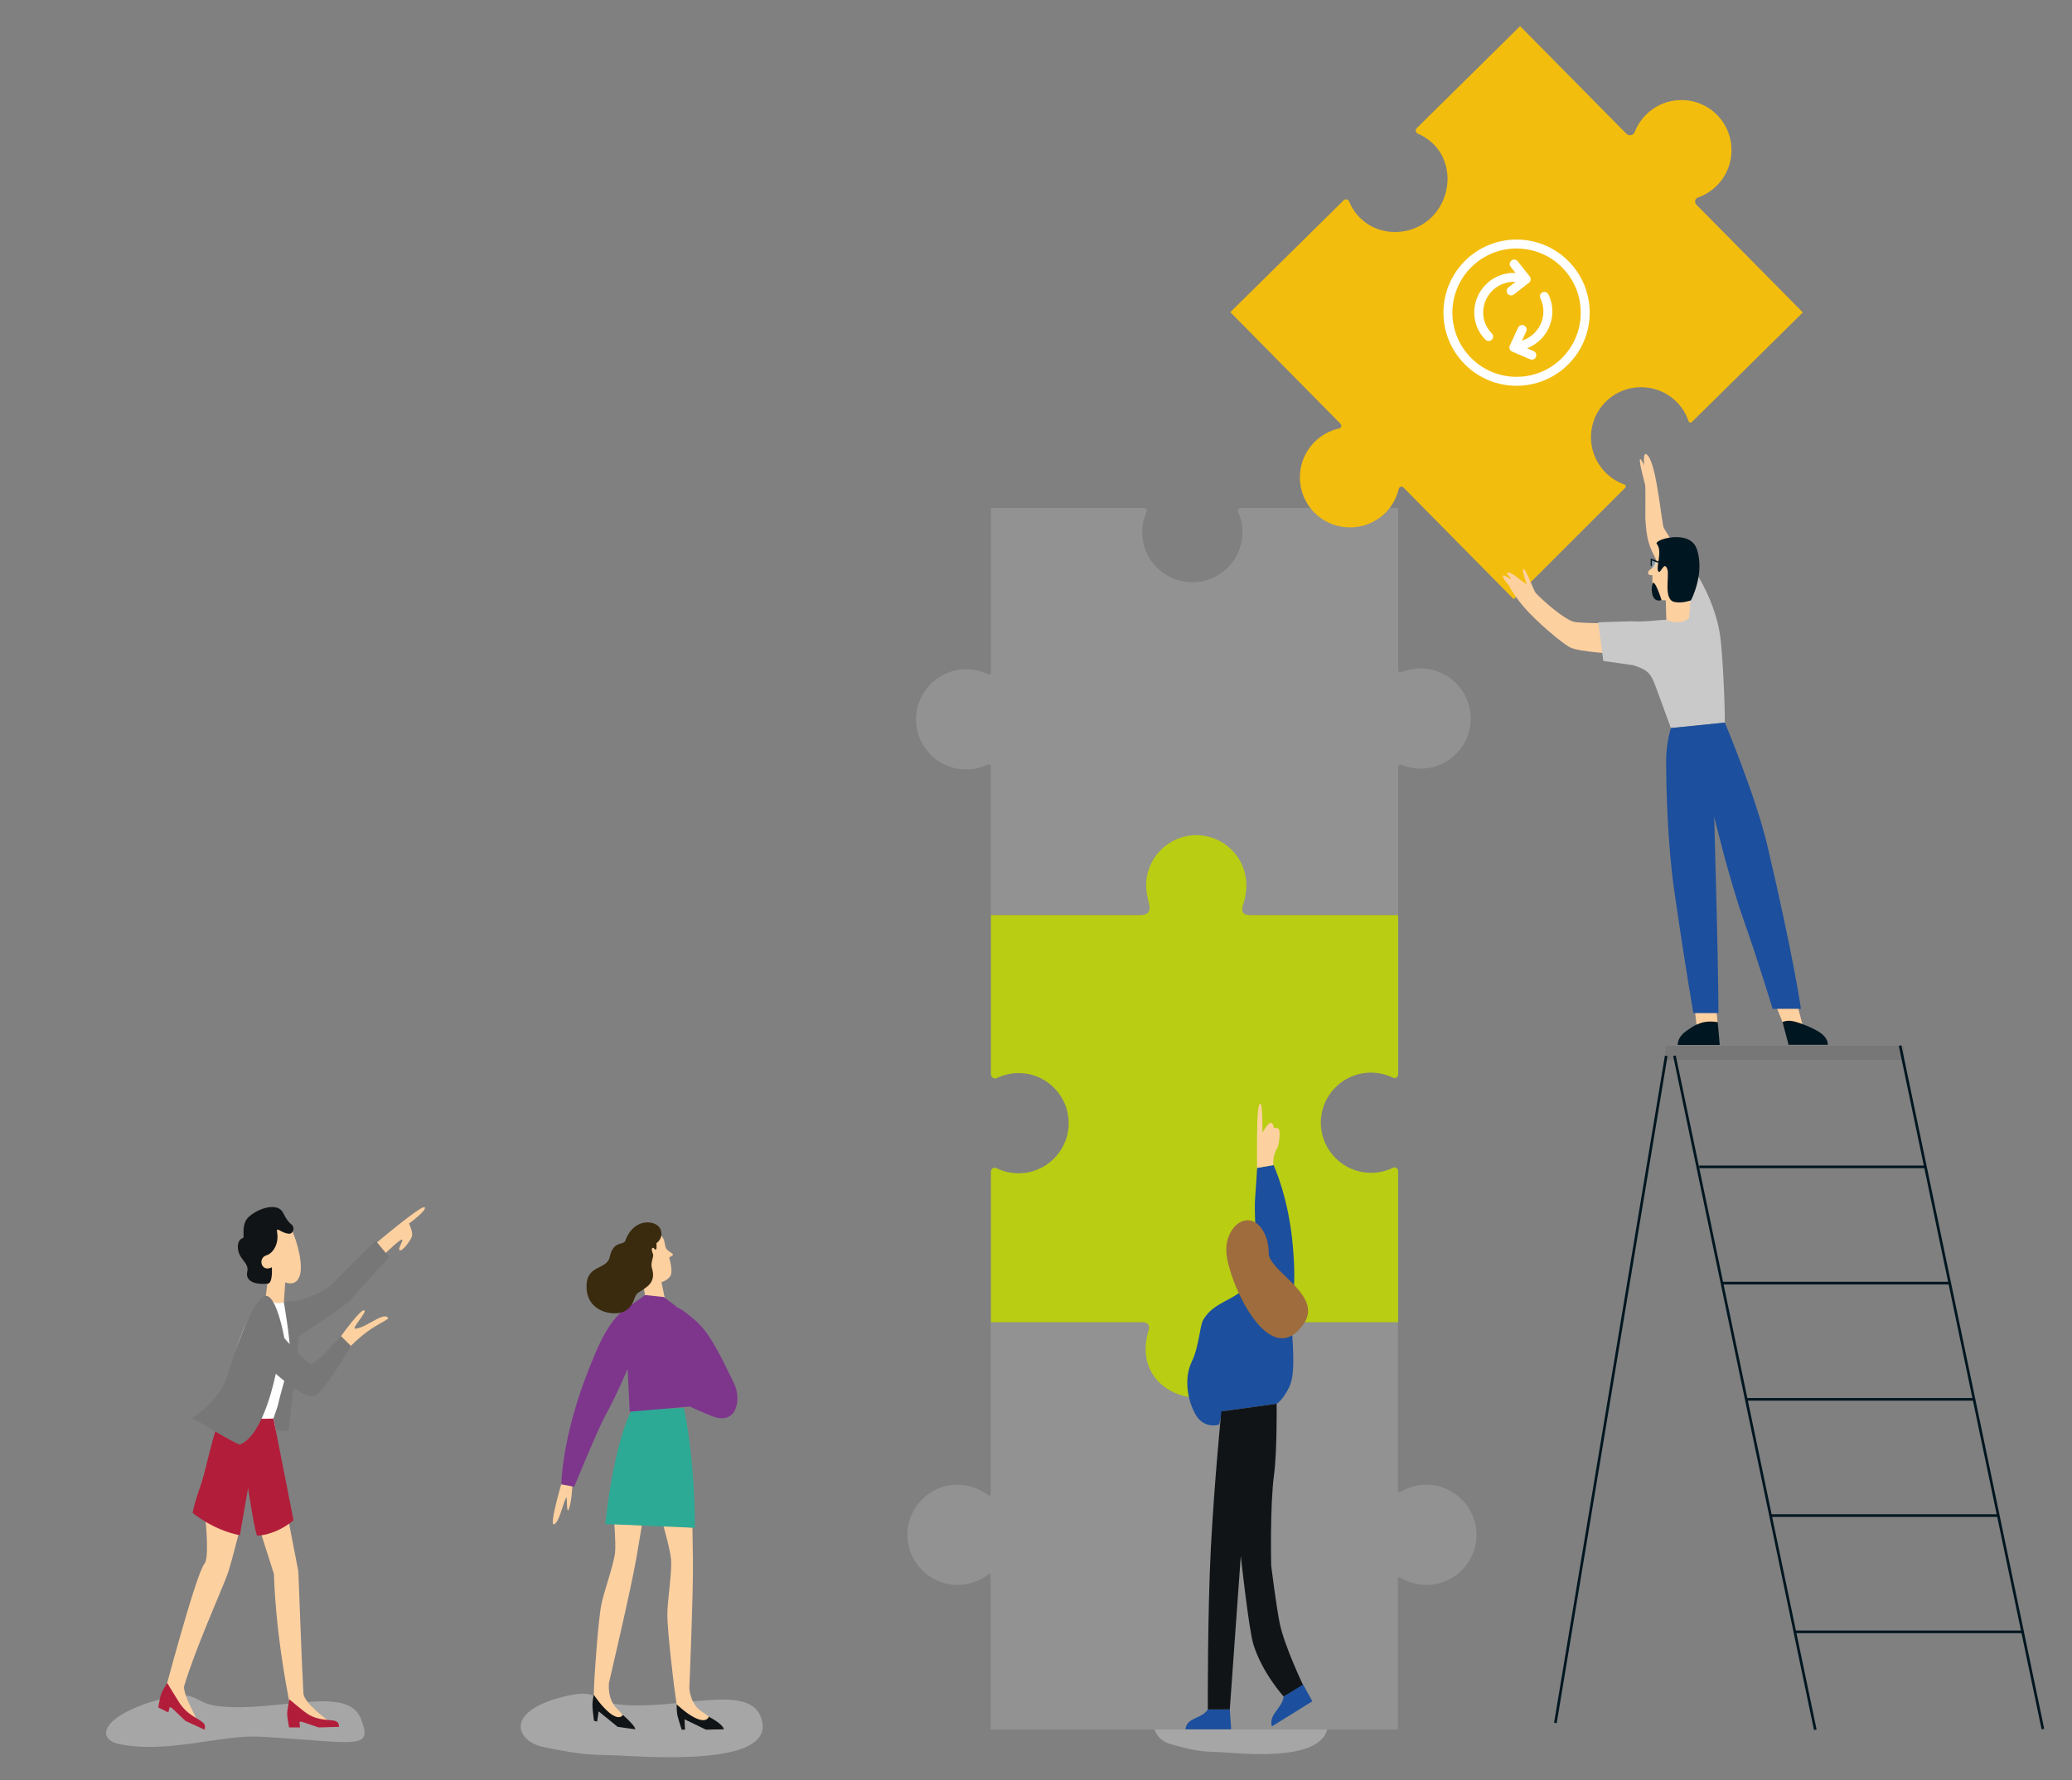 <?xml version="1.0" encoding="UTF-8"?>
<svg id="Layer_1" data-name="Layer 1" xmlns="http://www.w3.org/2000/svg" viewBox="0 0 1852.41 1591.83">
  <rect x="0" y="0" width="1852.41" height="1591.83" fill="#808080" stroke="none"/>
  <path d="M561.91,1570.12c86.44,4.8,129.97-5.7,118.06-35.43-11.91-29.73-74.68-5.18-126.25-10.57-24.85-2.59-17.59-15.47-51.27-6.7-52.69,13.73-40.08,39.83-16.96,44.61,42.49,8.78,42.19,6.19,76.41,8.09Z" fill="#a6a6a6"/>
  <path d="M232.42,1552.86c86.44,4.8,101.91,13.13,90-16.6-11.91-29.73-74.68-5.18-126.25-10.57-24.85-2.59-17.59-15.47-51.27-6.7-52.69,13.73-61.06,35.77-37.95,40.54,42.49,8.78,91.25-8.58,125.47-6.68Z" fill="#a6a6a6"/>
  <g>
    <rect x="1488.89" y="935.08" width="213.28" height="12.74" transform="translate(3191.06 1882.9) rotate(180)" fill="#777"/>
    <rect x="1761.31" y="928.46" width="2.37" height="624.34" transform="translate(-216.39 386.49) rotate(-11.8)" fill="#001620"/>
    <rect x="1558.71" y="937.62" width="2.36" height="615.75" transform="translate(-221.66 345.17) rotate(-11.8)" fill="#001620"/>
    <rect x="1137.81" y="1241.23" width="604.7" height="2.36" transform="translate(-21.49 2459.48) rotate(-80.57)" fill="#001620"/>
    <rect x="1519.14" y="1042.18" width="202.65" height="2.36" fill="#001620"/>
    <rect x="1540.34" y="1146.11" width="202.83" height="2.36" fill="#001620"/>
    <rect x="1561.54" y="1250.05" width="203.59" height="2.36" fill="#001620"/>
    <rect x="1582.74" y="1353.98" width="204.45" height="2.37" fill="#001620"/>
    <rect x="1603.94" y="1457.93" width="204.45" height="2.36" fill="#001620"/>
  </g>
  <g>
    <path d="M233.8,1372.46l11.15,35.13s.5,50.66,15.54,123.1l33.65,8.31s-22.33-15.79-22.89-24.9c-1.14-18.49-4.52-109.05-4.52-109.05l-10.01-51.75s-8.21,18.99-22.92,19.16Z" fill="#fdd0a0"/>
    <path d="M197.6,1282.09s41.63,9.28,47.22-.11c5.59-9.38,27.16-105.5,8.95-117.63-18.21-12.13-16.36-3.09-16.36-3.09,0,0-29.83,13.38-39.82,120.83Z" fill="#fff"/>
    <path d="M237.63,1158.7l2.71-21s-23-8.43-9.11-24.12c9.77-11.04,25.01-21.78,27.56-17.75,2.55,4.03,9.84,21.1,10.18,37.02.21,10.04-4.22,17.45-13.95,13.72l-1.25,17.77s-8.81,4.29-16.15-5.65Z" fill="#fdd0a0"/>
    <path d="M220.36,1090.49c-4.37,6.69-1.7,16.05-3.02,16.45,0,0-4.62.87-4.71,7.66-.15,11.42,10.46,13.99,8.41,22.56-1.5,6.27,3.23,11.93,18.28,10.65,4.83-.41,3.69-14.66,3.69-14.66-9.53,4.84-12.75-8.27-4.88-10.67,6.22-1.9,11.32-10.63,9.64-20.4-1.08-6.26,2.93.47,10.57,1.06,3.78.29,5.53-5.62,2.39-8.09-2.45-1.93-5.01-5.15-7.49-10.32-5.71-11.91-27.94-1.81-32.88,5.74Z" fill="#111416"/>
    <path d="M304.91,1194.71s17.14-24.01,20.63-23.15c3.49.86-11.88,16.61-7.84,16.48,8.24-.27,23.27-13.52,28.32-10.58,5.06,2.94-10.62,4.05-32.34,25.96-3.26,3.3-8.77-8.72-8.77-8.72Z" fill="#fdd0a0"/>
    <path d="M259.28,1210.29c.42-11.88-5.51-45.94-5.51-45.94,0,0,5.89-.74,7.14-.78,10.07-.36,30.25-9.23,35.32-14.86,8.02-8.89,39.68-39.21,39.68-39.21l12.05,14.25s-24.73,27.62-34.39,38.29c-7.11,7.86-46.18,32.3-46.18,32.3l-9.41,85.32-11.46-1.03-2.01-10.23c.41-1.76,3.41-9.66,3.9-11.84,3.8-16.75,10.48-35.08,10.87-46.26Z" fill="#777"/>
    <path d="M145.43,1519.95l32.46,21.7-9.59-19.89c-1.2-2.73-4.51-11.39-3.64-14.27,10.29-34.14,32.45-82.94,38.71-99.89,2.82-7.63,9.72-35.12,9.72-35.12l-29.2-12.21s3.27,32.85-1.04,37.86c-7.74,8.99-37.42,121.82-37.42,121.82Z" fill="#fdd0a0"/>
    <path d="M337.09,1110.88s39.87-33.76,42.55-31.4c2.68,2.37-13.98,14.56-13.98,14.56,0,0,3.81,7.73,2.61,11.5-1.2,3.77-8.85,14.04-11.06,12.31-1.75-1.36,3.37-8.12,2.36-9.44-.99-1.29-14.69,11.88-14.69,11.88l-7.78-9.41Z" fill="#fdd0a0"/>
    <path d="M172.24,1352.8s18.84,15.67,42.22,19.86l7.33-42.12s6.39,42.89,8.38,42.69c10.47-1.03,21.49-5.01,32.25-13.79l-17.92-91.05s-33.07,1.81-41.32-5.08c-8.26-6.89-18.01,48.64-23.52,64.1-6.67,18.73-7.43,25.39-7.43,25.39Z" fill="#b21e3a"/>
    <path d="M171.85,1267.7s40.59,24.72,42.71,23.9c21.51-8.26,31.96-63.3,31.96-63.3,0,0,26.32,24.21,35.36,19.53,9.04-4.68,31.8-44.4,31.8-44.4l-8.77-8.72s-22.15,24.79-26.53,24.85c-4.38.05-24.16-23.07-24.16-23.07,0,0-6.69-38.18-16.6-37.79-9.91.39-25.77,42.37-34.53,71.94-6.64,22.42-31.25,37.06-31.25,37.06Z" fill="#777"/>
    <path d="M274.26,1532.03c-3.77-2.56-15.57-12.55-15.57-12.55,0,0-1.94,9.36-1.97,12.55-.03,3.17,1.71,12.55,1.71,12.55h9.74l-.46-5.07h2.15l15,5.07,18.27-.52c.05-10.29-13.88-1.86-28.87-12.04Z" fill="#b21e3a"/>
    <path d="M160.28,1522.39c-2.61-4.07-10.81-17.56-10.81-17.56,0,0-4.24,6.66-5.34,9.58-1.09,2.91-2.63,12.34-2.63,12.34l8.98,4.43,1.26-4.89,1.98.98,12.11,11.49,17,7.84c3.49-9.46-12.16-8.02-22.56-24.21Z" fill="#b21e3a"/>
  </g>
  <g>
    <path d="M616.26,1509.6s3.68-86.17,3.24-114.94c-.11-7.23-.45-28.82-.45-28.82l-25.93-1.5s6.31,22.3,6.85,30.24c.84,12.19-3.28,36.33-3.34,48.54-.07,16.72,6.28,66.48,6.28,66.48l2.72,19s1.61,4.76,6.11,6.55c4.51,1.79,18.03,8.96,22.86,10.75,4.83,1.8,8.38-.44,8.38-.44,0,0-5.29-8.83-15.6-15.11-10.3-6.28-11.13-20.75-11.13-20.75Z" fill="#fdd0a0"/>
    <path d="M633.68,1534.93s-1.11,5.31-9.76,2.17c-8.65-3.13-18.96-13.19-18.96-13.19,0,0-.26,6.03.89,10.73,1.15,4.71,3.65,11.96,3.65,11.96h2.88l-.38-9.28,19.22,9.28,15.78-.33s.85-3.65-13.33-11.34Z" fill="#111416"/>
    <path d="M544.45,1504.63s19.57-83.21,24.47-111.41c1.23-7.09,4.91-29.15,4.91-29.15l-25.04-7.09s2.02,23.37,1.08,31.25c-1.44,12.11-9.94,34.64-12.26,46.56-3.17,16.31-6.19,66.49-6.19,66.49l-.87,19.23s.69,5.05,4.76,7.94c4.07,2.89,15.2,10.82,19.58,13.79,4.38,2.96,9.35,2.94,9.35,2.94,0,0-3.89-8.76-12.78-17.48-8.89-8.72-7.02-23.06-7.02-23.06Z" fill="#fdd0a0"/>
    <path d="M556.8,1533.32s-2.07,4.9-9.93-.34c-7.86-5.25-16.06-17.66-16.06-17.66,0,0-1.37,5.81-1.12,10.7.25,4.89,1.35,12.6,1.35,12.6l2.82.72,1.34-9.15,17.04,13.89,15.65,2.16s1.33-1.84-11.09-12.93Z" fill="#111416"/>
    <path d="M611.39,1258.97l-46.6,1.71s-15.13,25.35-23.7,102l80.16,3.41c0-64.43-9.86-107.11-9.86-107.11Z" fill="#2daa95"/>
    <path d="M616.91,1257.64l-53.94,4.67-1.89-38.25s-9.83,23.5-20,41.9c-6.84,12.38-27.69,63.33-27.69,63.33l-11.61-.12s-.13-43.93,25.47-107.02c7.53-18.56,21.47-56.22,47.66-57.47,26.19-1.25,33.04,4.2,47.34,16.56,14.31,12.36,26.16,40.32,33.74,55.19,7.27,14.26,3.07,38.66-19.28,29.84-16.03-6.33-19.8-8.63-19.8-8.63Z" fill="#7e368c"/>
    <path d="M577.88,1165.17l-6.5-38.05s14.8-27.04,17.33-24.85c8.81,7.61,3.04,12.13,9.33,16.55,1.67,1.17,4.81,2.76,3.08,3.83l-2.85,1.76s3.77,12.46.98,16.64c-2.79,4.18-7.87,5.38-7.87,5.38l3.04,14.78-16.53,3.97Z" fill="#fdd0a0"/>
    <path d="M511.64,1329.04s-.45,13.29-2.98,19.98c-2.52,6.69-1.32-12.26-2.47-10.03-3.29,6.35-6.21,22.14-10.84,23.96-4.63,1.82,6.39-35.71,6.39-35.71l9.9,1.8Z" fill="#fdd0a0"/>
    <polygon points="605 1168.38 593.42 1159.76 576.8 1157.97 561.91 1168.59 605 1168.38" fill="#7e368c"/>
    <path d="M570.73,1155.76c6.69-4.52,16.46-8.44,12.01-22.28-1.27-3.94,1.84-10.27,1.16-11.89-2.42-5.72-.59-7.14,1.19-4.94,2.66,3.31,1.77-5.02,1.77-5.02,0,0,7.21-4.76,3.37-13-3.56-7.63-23.59-10.45-31.18,10.78-1.52,4.23-10.7-.38-13.87,14.32-2.76,12.81-22.69,5.97-20.65,29.61,1.84,21.26,27.3,24.44,35.7,18.04,7.66-5.85,5.93-12.53,10.51-15.62Z" fill="#3a2b0e"/>
  </g>
  <path d="M1100.76,1567.33c62.27,4.8,93.63-5.7,85.05-35.43-8.58-29.73-53.8-5.18-90.95-10.57-17.9-2.59-12.67-15.47-36.93-6.7-37.96,13.73-28.87,39.83-12.22,44.61,30.61,8.78,30.4,6.19,55.05,8.09Z" fill="#a6a6a6"/>
  <path d="M885.68,1546.4v-138.05c0-.94-1.08-1.47-1.82-.88-8.21,6.51-18.74,10.21-30.15,9.63-22.43-1.14-40.81-19.17-42.35-41.58-1.8-26.17,18.9-47.96,44.69-47.96,10.51,0,20.17,3.63,27.81,9.69.74.58,1.82.06,1.82-.88v-154.02h141.94c1.61,0,2.65,1.66,1.99,3.14-2.81,6.27-4.22,13.29-3.84,20.69,1.17,22.41,19.14,40.74,41.52,42.3,26.2,1.82,48.01-18.89,48.01-44.69,0-6.52-1.39-12.71-3.9-18.3-.66-1.47.38-3.14,2-3.14h136.32v150.87c0,.98,1.07,1.58,1.9,1.06,6.86-4.26,14.94-6.73,23.6-6.73,24.72,0,44.96,20.36,44.8,45.08-.15,24.61-20.15,44.52-44.8,44.52-8.67,0-16.76-2.47-23.61-6.73-.83-.51-1.9.09-1.9,1.07v134.91h-364.05Z" fill="#929292"/>
  <path d="M861.84,598.45c7.72-.32,15.02,1.33,21.47,4.46,1.21.59,2.62-.27,2.62-1.63v-147.05h136.76c1.79,0,3.03,1.84,2.3,3.48-2.75,6.19-4.14,13.12-3.78,20.41,1.11,22.47,19.13,40.88,41.57,42.43,26.17,1.8,47.97-18.9,47.97-44.69,0-6.46-1.37-12.6-3.84-18.15-.73-1.64.5-3.48,2.3-3.48h140.76v144.79c0,1.58,1.61,2.63,3.08,2.02,6.13-2.52,12.94-3.73,20.08-3.25,22.17,1.49,40.14,19.46,41.62,41.64,1.73,26.13-18.94,47.86-44.69,47.86-6.03,0-11.76-1.19-17-3.35-1.47-.6-3.08.44-3.08,2.02v132.32h-364.05v-133.15c0-1.35-1.41-2.22-2.62-1.63-5.91,2.88-12.55,4.5-19.57,4.5-25.77,0-46.45-21.76-44.69-47.9,1.52-22.6,20.16-40.72,42.8-41.66Z" fill="#929292"/>
  <path d="M1225.67,959.1c-25.78,0-46.47,21.77-44.7,47.91,1.52,22.44,19.91,40.48,42.37,41.62,7.93.41,15.44-1.26,22.04-4.5,2.11-1.04,4.58.55,4.58,2.9v135.25h-128.42c-5.63,0-9.45,3.18-7.66,8.52,1.68,5.01,2.5,11.57,2.28,17.2-.89,22.64-20.53,42.11-42.26,42.11-28.87,0-49.67-18.12-49.67-43.91,0-5.03.83-11,2.36-15.51,1.79-5.29.22-8.41-5.38-8.41h-135.3v-134.69c0-2.54,2.66-4.21,4.93-3.09,6.54,3.23,13.99,4.91,21.85,4.56,22.55-1.01,41.09-19.09,42.63-41.61,1.79-26.16-18.91-47.94-44.69-47.94-6.97,0-13.56,1.6-19.44,4.44-2.45,1.17-5.27-.62-5.27-3.34v-142.38h133.6c5.64,0,9.95-2.11,7.61-10.91-1.25-4.69-2.44-10.64-2.44-15.76,0-24.72,20.35-44.95,45.07-44.8,24.62.15,44.53,20.15,44.53,44.8,0,5.15-.83,11.26-2.47,15.85-3.92,10.91,2.11,10.82,7.72,10.82h130.43v142.54c0,2.4-2.52,3.91-4.67,2.85-5.92-2.89-12.58-4.52-19.61-4.52Z" fill="#b9cd13"/>
  <g>
    <path d="M1123.88,1044.28l14.67-2.53s13.24,27.74,17.18,71.39c3.94,43.65-1.8,49.57-1.2,66.96.6,17.37,4.53,47.24-1.98,60.28-6.15,12.33-11.2,14.82-11.2,14.82l-48.65,6.76-2.76,11.87s-13.93,4.75-21.71-10.14c-7.79-14.88-9.06-33.39-2.68-46.36,6.38-12.96,7.12-32.45,10.25-37.36,3.13-4.91,6.78-9.91,19.33-16.45,12.55-6.54,22.49-12.62,26.26-25.14,3.76-12.52-.53-50.48.68-66.3,1.2-15.81,1.82-27.79,1.82-27.79Z" fill="#1c4f9d"/>
    <path d="M1091.88,1262.04l49.47-6.85s.46,42.16-2.3,63.05c-3.86,29.14-2.57,81.87-2.57,81.87,0,0,4.6,36.5,7.52,50.96,4.12,20.42,21.08,55.84,21.08,55.84l-17.43,10.05s-19.09-20.8-27.11-46.68c-4.04-13.03-11.25-78.97-11.25-78.97l-9.83,137.22h-19.65s-.34-85.82,2.75-144.82c3.09-58.99,9.32-121.68,9.32-121.68Z" fill="#111416"/>
    <path d="M1123.88,1044.28s-.21-17.74-.08-22.34c.13-4.6-.31-35.06,2.94-35.06,2.2,0,1.89,25.99,1.89,25.99,0,0,2.87-5.49,5.76-8.07,2.89-2.58,4.1,1.37,4.31,3,.21,1.63,2.85-.08,4.5,1.72,1.65,1.8.48,13.94-1.33,16.98-4.71,7.89-3.32,15.24-3.32,15.24l-14.67,2.53Z" fill="#fdd0a0"/>
    <path d="M1059.72,1546.31h40.97l-1.23-17.77h-19.65c-5.95,8.89-18.54,6.58-20.09,17.77Z" fill="#1c4f9d"/>
    <path d="M1137.08,1543.65l36.17-22.44-8.24-15.01-17.35,10.76c-1.67,11.11-13.72,15.97-10.57,26.69Z" fill="#1c4f9d"/>
    <path d="M1134.27,1120.54c0,16.26,49.31,37.47,31.19,63.35-30.59,43.68-66.89-37.12-69.04-63.35-1.33-16.19,8.48-29.46,18.93-29.46s18.93,13.19,18.93,29.46Z" fill="#9e6c3d"/>
  </g>
  <path d="M1198.42,378.89l-98.49-99.76,101.33-100.04c1.52-1.5,4.06-.97,4.87,1,2.43,5.95,6.2,11.49,11.3,16.16,16.58,15.15,43.13,14.75,60.15.1,19.87-17.11,22.46-48.75,4.35-67.1-4.25-4.3-9.15-7.56-14.39-9.78-1.96-.83-2.46-3.38-.95-4.89l92.41-91.23,94.95,96.17c2.32,2.35,6.35,1.59,7.54-1.48,2.21-5.72,5.64-11.07,10.29-15.65,18.35-18.11,48.37-17.16,65.49,2.72,14.73,17.11,14.23,42.99-1.11,59.56-5.17,5.58-11.39,9.53-18.04,11.87-2.72.95-3.55,4.38-1.52,6.44l95.18,96.4-99.18,97.91c-.96.95-2.57.56-3-.72-2.29-6.79-6.25-13.14-11.9-18.41-16.57-15.45-42.56-15.99-59.72-1.19-19.84,17.12-20.79,47.12-2.68,65.46,4.93,5,10.75,8.58,16.95,10.76,1.27.45,1.64,2.07.68,3.01l-99.63,99.54-98.53-99.8c-1.4-1.42-3.8-.73-4.26,1.21-1.99,8.47-6.47,16.46-13.43,22.82-16.75,15.27-42.75,15.51-59.73.51-19.66-17.36-20.24-47.41-1.89-65.52,6.22-6.14,13.77-10.07,21.71-11.84,1.95-.43,2.67-2.82,1.27-4.24Z" fill="#f3bd0d"/>
  <g>
    <path d="M1516.8,513.02s-14.56-16.56-29.2-40.63c-2.15-3.53-6.11-54.89-14.21-64.83-6.2-7.62-2.91,13.03-2.42,29.57.23,7.92-.13,24.26,0,26.44,1.06,18.3,3.18,24.52,9.16,35.84,8.51,16.09,10.28,21.79,10.28,21.79l26.38-8.18Z" fill="#fdd0a0"/>
    <polygon points="1533.14 887.4 1536.02 919.98 1517.05 919.22 1513.6 888.51 1533.14 887.4" fill="#fdd0a0"/>
    <path d="M1537.5,934.37h-37.53s-.99-6.76,8.33-13.03c5.51-3.71,6.42-4.53,11.81-6.49,7.15-2.61,15.59-.86,15.59-.86l1.79,20.39Z" fill="#001620"/>
    <path d="M1442.35,557.31s-30.85.12-35.74-1.43c-8.6-2.74-25.14-16.84-33.59-25.56-1.76-1.82-9.07-22.79-11.2-21.44-1.65,1.05,3.69,14.13,2.7,13.47-5.14-3.42-13.9-11.58-16.63-10.32-2.17,1,3.68,4.72,2.8,5.41-.68.53-6.22-3.82-6.87-2.76-1.18,1.93,5,8.11,5.75,9.72,2.25,4.85,6.97,11.55,12.98,18.55,10.95,12.74,34.1,32.47,41.32,36,8.41,4.11,41.36,5.74,41.36,5.74l-2.87-27.38Z" fill="#fdd0a0"/>
    <path d="M1542.06,646.09l-48.24,4.89-11.67-31.79c-6.12-16.69-7.01-19.46-22.02-24.42l-26.72-3.75-4.53-34.6,29.25-.9c14.79.9,22.8-1.54,38.07-1.54h6.52l-12.29-32.77,26.38-8.18s16.38,24.89,20.89,54.42c2.2,14.38,4.37,58.72,4.37,78.66Z" fill="#c9c9c9"/>
    <path d="M1509.94,552.76s-6.41,6.94-20.18,1.59l-.53-17.59s-7.85.39-10.18-3.43c-2.33-3.82-1.74-19.05-1.74-19.05,0,0-5.2.62-3.6-3.16,1.47-3.5,5.19-.62,8.14-15.12,2.01-9.89,16.12-12.75,24.63,4.21,8.51,16.96,3.46,52.55,3.46,52.55Z" fill="#fdd0a0"/>
    <path d="M1511.76,536.81s-8.27,3.03-15.07,1.37c-9.65-2.35-4.18-23.22-5.93-28.77-2.87-9.12-6.07,4.44-8.15,1.56-2.54-3.53,4.05-18.37-1.41-24.59-3.25-3.69,29.26-13.73,35.66,4.24,7.8,21.9-5.1,46.19-5.1,46.19Z" fill="#001620"/>
    <path d="M1610.12,902.11h-25.36s-12-40.14-26.96-82.6c-11.87-33.69-25.25-89.12-25.25-89.12,0,0,1.69,64.68,2.14,82.53,1.57,61.92,1.64,92.92,1.64,92.92h-22.4s-7.35-41.35-17.38-111.47c-5.44-38-7.1-89.78-6.96-114.83.09-15.5,4.22-28.55,4.22-28.55l48.24-4.89s27.53,65.63,37.88,109.5c23.68,100.34,30.18,146.52,30.18,146.52Z" fill="#1c4f9d"/>
    <polygon points="1588.87 902.11 1596.41 920.87 1613.8 924.71 1607.78 902.11 1588.87 902.11" fill="#fdd0a0"/>
    <polygon points="1475.76 505.87 1476.87 506.14 1476.87 501.19 1482.41 503.29 1482.75 502.06 1475.76 499.41 1475.76 505.87" fill="#001620"/>
    <path d="M1599.01,934.2h35.07s1.09-6.41-9.2-12.36c-6.08-3.52-13.03-6.15-18.98-8.01-7.9-2.47-12.26.07-12.26.07l5.38,20.3Z" fill="#001620"/>
    <path d="M1473.3,424.7s-5.62-15.32-7.04-14.08c-1.42,1.24,4.62,23.19,4.62,23.19l2.42-9.11Z" fill="#fdd0a0"/>
    <path d="M1481.52,502.95l-4.65-1.76v7.27s4.32,1.44,4.65-5.51Z" fill="#a4dfff" opacity=".31"/>
    <path d="M1485.46,536.53s-6.46-20.35-8.17-14.32c-1.71,6.03-.08,17.24,8.17,14.32Z" fill="#001620"/>
  </g>
  <g>
    <path d="M1312.45,322.97c-23.97-23.97-23.97-62.83,0-86.8,23.97-23.97,62.83-23.97,86.8,0s23.97,62.83,0,86.8c-23.97,23.97-62.83,23.97-86.8,0Z" fill="none" stroke="#fff" stroke-linecap="round" stroke-linejoin="round" stroke-width="8"/>
    <g>
      <path d="M1330.89,300.95c-11.99-11.99-11.84-31.57.32-43.73,8.9-8.9,21.77-11.36,32.73-7.35" fill="none" stroke="#fff" stroke-linecap="round" stroke-linejoin="round" stroke-width="8"/>
      <path d="M1380.71,264.98c5.66,11.52,3.61,25.95-6.1,35.65-5.64,5.64-12.87,8.7-20.2,9.16" fill="none" stroke="#fff" stroke-linecap="round" stroke-linejoin="round" stroke-width="8"/>
      <polyline points="1353.69 236.07 1364.45 249.64 1351 260.14" fill="none" stroke="#fff" stroke-linecap="round" stroke-linejoin="round" stroke-width="8"/>
      <polyline points="1360.85 294.66 1353.43 310.69 1369.46 317.58" fill="none" stroke="#fff" stroke-linecap="round" stroke-linejoin="round" stroke-width="8"/>
    </g>
  </g>
</svg>